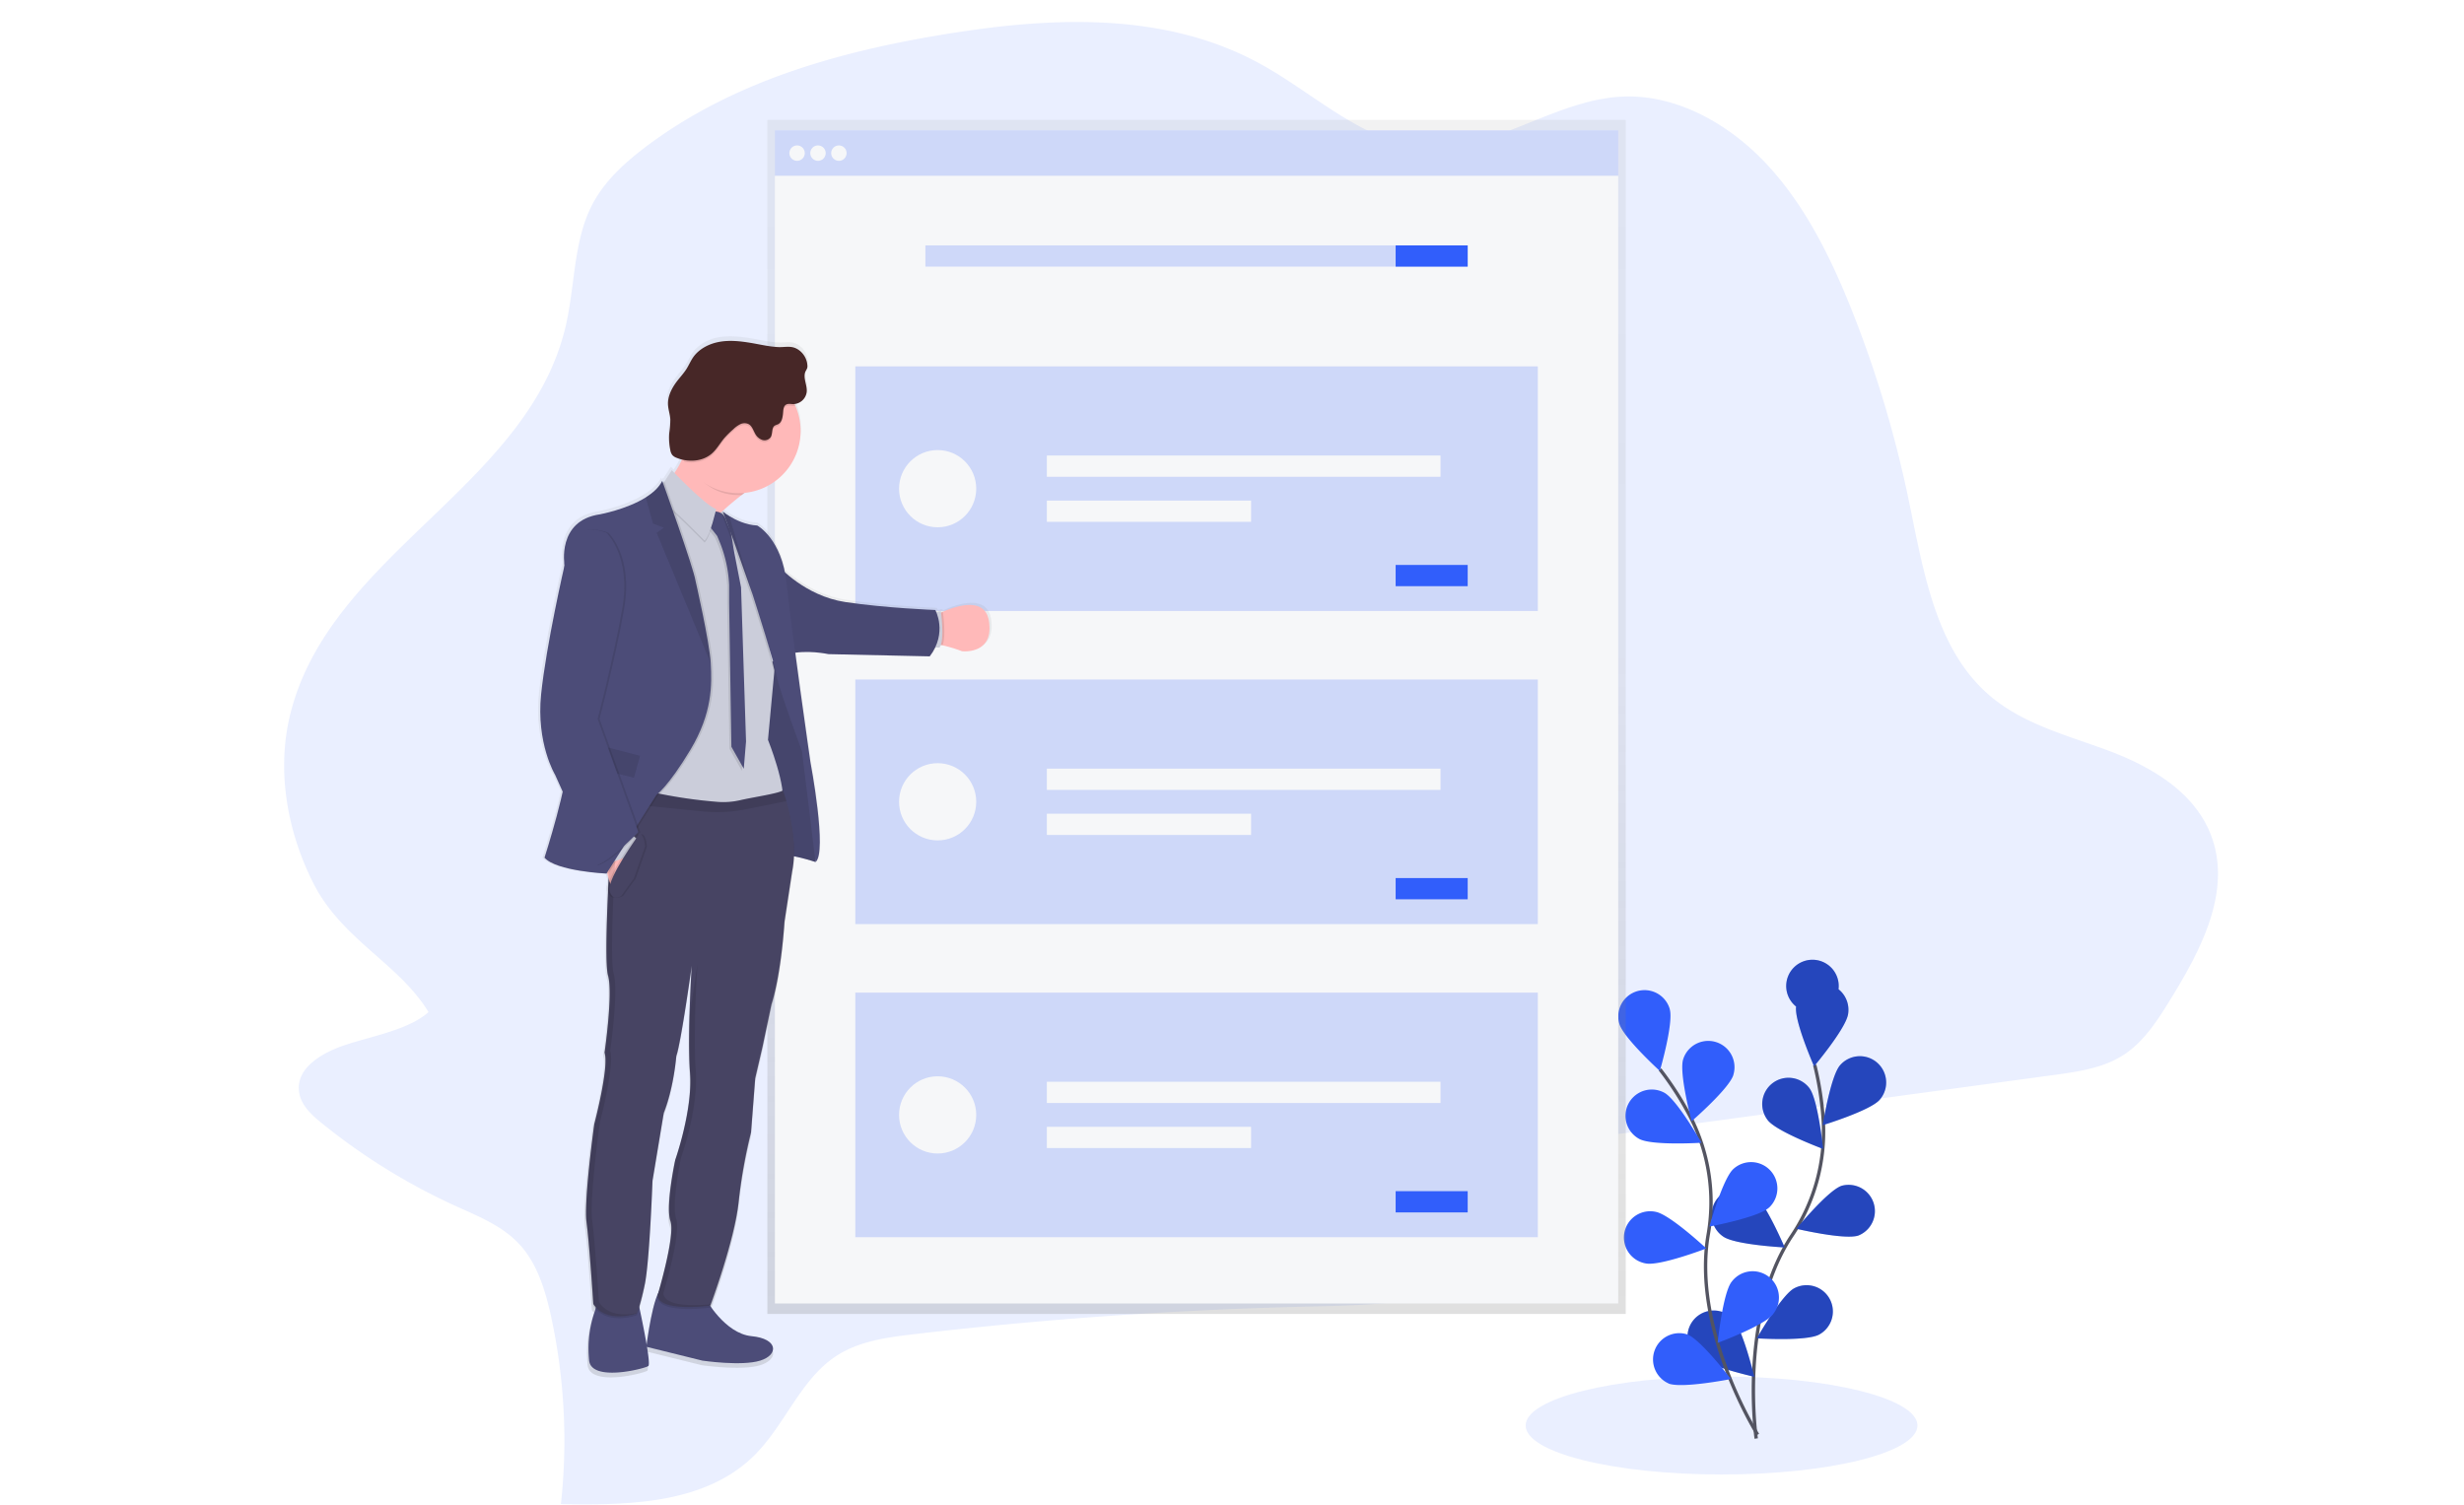 <svg xmlns="http://www.w3.org/2000/svg" width="524" height="320" viewBox="0 0 524 320">
    <defs>
        <linearGradient id="a" x1="50%" x2="50%" y1="100%" y2="0%">
            <stop offset="0%" stop-color="gray" stop-opacity=".25"/>
            <stop offset="54%" stop-color="gray" stop-opacity=".12"/>
            <stop offset="100%" stop-color="gray" stop-opacity=".1"/>
        </linearGradient>
        <linearGradient id="b" x1="50.009%" x2="50.009%" y1="99.993%" y2=".002%">
            <stop offset="0%" stop-color="gray" stop-opacity=".25"/>
            <stop offset="54%" stop-color="gray" stop-opacity=".12"/>
            <stop offset="100%" stop-color="gray" stop-opacity=".1"/>
        </linearGradient>
    </defs>
    <g fill="none" fill-rule="evenodd">
        <g transform="translate(50)">
            <ellipse cx="316.111" cy="303.151" fill="#315EFB" fill-rule="nonzero" opacity=".1" rx="41.66" ry="10.421"/>
            <path fill="#315EFB" fill-rule="nonzero" d="M23.115 222.33c-4.713 1.616-10.433 4.913-9.47 10.154.483 2.657 2.634 4.626 4.678 6.289a132.488 132.488 0 0 0 28.55 17.691c4.882 2.218 10.074 4.251 13.761 8.34 3.688 4.09 5.397 9.806 6.595 15.317a124.56 124.56 0 0 1 2.057 39.742c14.718.281 31.015-.05 41.43-10.658 6.235-6.353 9.577-15.777 16.91-20.694 4.888-3.28 10.914-4.093 16.735-4.776a904.568 904.568 0 0 1 83.08-5.853c11.664-.285 23.582-.385 34.472-4.453 10.89-4.067 20.777-12.958 22.99-25.013.34-1.858.564-3.906 1.834-5.202 1.133-1.162 2.831-1.44 4.418-1.645l95.657-12.958c5.238-.72 10.66-1.487 15.07-4.449 4.267-2.88 7.145-7.48 9.897-11.965 6.307-10.266 12.85-22.677 8.483-34.415-3.493-9.38-12.883-14.784-21.855-18.138-8.973-3.355-18.632-5.713-25.925-12.29-11.095-10.006-13.555-26.618-16.682-41.524a243.222 243.222 0 0 0-11.872-39.555c-4.475-11.281-9.926-22.4-18.049-31.18-8.123-8.779-19.301-15.002-30.677-14.556-14.858.59-27.928 12.177-42.811 10.737-12.57-1.205-22.799-11.284-34.117-17.555-20.092-11.14-43.808-10.161-65.793-6.687-23.312 3.675-46.769 10.107-65.656 24.574-4.317 3.311-8.447 7.134-10.984 12.116-3.885 7.642-3.55 16.954-5.497 25.445-7.843 34.196-49.892 48.46-58.537 82.408-3.072 12.051-.798 25.121 4.84 36.258 6.061 11.99 18.24 17.102 24.48 27.393-4.172 3.812-12.486 5.205-18.012 7.102z" opacity=".1"/>
            <path stroke="#535461" stroke-width=".72" d="M323.48 305.922s-3.77-25.989 7.554-43.094a39.79 39.79 0 0 0 6.72-24.253c-.24-4.08-.854-8.13-1.834-12.099"/>
            <path fill="#315EFB" fill-rule="nonzero" d="M343.022 215.645c-.436 3.056-7.235 11.127-7.235 11.127s-4.249-9.658-3.824-12.714a5.585 5.585 0 1 1 9.023-3.682 5.592 5.592 0 0 1 2.036 5.27zM349.742 233.884c-2.03 2.326-12.12 5.4-12.12 5.4s1.669-10.439 3.694-12.75a5.586 5.586 0 0 1 9.499 1.86 5.593 5.593 0 0 1-1.073 5.487v.003zM345.209 262.753c-2.925.986-13.189-1.44-13.189-1.44s6.699-8.157 9.624-9.14a5.591 5.591 0 0 1 3.565 10.58zM336.848 283.825c-2.716 1.465-13.243.791-13.243.791s5.224-9.168 7.94-10.633a5.586 5.586 0 0 1 7.57 2.268 5.592 5.592 0 0 1-2.267 7.574zM325.926 238.215c1.885 2.444 11.778 6.119 11.778 6.119s-1.05-10.504-2.935-12.959a5.586 5.586 0 0 0-7.84-1.004 5.593 5.593 0 0 0-1.003 7.844zM316.471 262.98c2.519 1.767 13.063 2.307 13.063 2.307s-4.137-9.719-6.67-11.476a5.585 5.585 0 0 0-8.836 4.086 5.591 5.591 0 0 0 2.443 5.083zM310.582 288.313c2.194 2.16 12.487 4.482 12.487 4.482s-2.439-10.27-4.637-12.43a5.585 5.585 0 0 0-9.395 2.535 5.592 5.592 0 0 0 1.545 5.42v-.007z"/>
            <path fill="#000" fill-rule="nonzero" d="M343.022 215.645c-.436 3.056-7.235 11.127-7.235 11.127s-4.249-9.658-3.824-12.714a5.585 5.585 0 1 1 9.023-3.682 5.592 5.592 0 0 1 2.036 5.27zM349.742 233.884c-2.03 2.326-12.12 5.4-12.12 5.4s1.669-10.439 3.694-12.75a5.586 5.586 0 0 1 9.499 1.86 5.593 5.593 0 0 1-1.073 5.487v.003zM345.209 262.753c-2.925.986-13.189-1.44-13.189-1.44s6.699-8.157 9.624-9.14a5.591 5.591 0 0 1 3.565 10.58zM336.848 283.825c-2.716 1.465-13.243.791-13.243.791s5.224-9.168 7.94-10.633a5.586 5.586 0 0 1 7.57 2.268 5.592 5.592 0 0 1-2.267 7.574zM325.926 238.215c1.885 2.444 11.778 6.119 11.778 6.119s-1.05-10.504-2.935-12.959a5.586 5.586 0 0 0-7.84-1.004 5.593 5.593 0 0 0-1.003 7.844zM316.471 262.98c2.519 1.767 13.063 2.307 13.063 2.307s-4.137-9.719-6.67-11.476a5.585 5.585 0 0 0-8.836 4.086 5.591 5.591 0 0 0 2.443 5.083zM310.582 288.313c2.194 2.16 12.487 4.482 12.487 4.482s-2.439-10.27-4.637-12.43a5.585 5.585 0 0 0-9.395 2.535 5.592 5.592 0 0 0 1.545 5.42v-.007z" opacity=".25"/>
            <path stroke="#535461" stroke-width=".72" d="M323.789 305.098s-13.973-22.231-10.53-42.475a39.794 39.794 0 0 0-3.666-24.89 66.773 66.773 0 0 0-6.58-10.317"/>
            <path fill="#315EFB" fill-rule="nonzero" d="M305.1 214.648c.834 2.974-2.113 13.106-2.113 13.106s-7.806-7.098-8.634-10.078a5.594 5.594 0 0 1 1.375-5.42 5.587 5.587 0 0 1 9.382 2.382l-.01.01zM318.626 228.6c-.91 2.948-8.89 9.852-8.89 9.852s-2.698-10.2-1.798-13.153a5.587 5.587 0 1 1 10.677 3.301h.011zM326.167 256.835c-2.274 2.084-12.646 4.014-12.646 4.014s2.82-10.17 5.094-12.239a5.587 5.587 0 0 1 7.897.342 5.594 5.594 0 0 1-.342 7.901l-.003-.018zM327.066 279.483c-1.889 2.441-11.786 6.095-11.786 6.095s1.08-10.5 2.95-12.959a5.586 5.586 0 0 1 9.685 1.238 5.593 5.593 0 0 1-.849 5.601v.025zM298.61 242.21c2.712 1.472 13.238.814 13.238.814s-5.21-9.176-7.914-10.644a5.585 5.585 0 0 0-5.586.15 5.591 5.591 0 0 0 .261 9.68zM299.994 268.688c3.03.59 12.88-3.185 12.88-3.185s-7.717-7.2-10.746-7.786a5.585 5.585 0 0 0-5.383 1.76 5.592 5.592 0 0 0 3.25 9.211zM304.869 294.238c2.878 1.08 13.232-.968 13.232-.968s-6.39-8.394-9.275-9.489a5.586 5.586 0 0 0-6.925 3.342 5.591 5.591 0 0 0 2.968 7.097v.018z"/>
            <path fill="url(#a)" fill-rule="nonzero" d="M113.192 25.496v253.933h182.543V25.496z"/>
            <path fill="#F6F7F9" fill-rule="nonzero" d="M114.793 27.724h179.341v9.679H114.793z"/>
            <path fill="#315EFB" fill-rule="nonzero" d="M114.793 27.724h179.34v9.679h-179.34z" opacity=".2"/>
            <path fill="#F6F7F9" fill-rule="nonzero" d="M114.793 37.403h179.341v239.798H114.793z"/>
            <ellipse cx="119.509" cy="32.565" fill="#F6F7F9" fill-rule="nonzero" rx="1.641" ry="1.641"/>
            <ellipse cx="123.956" cy="32.565" fill="#F6F7F9" fill-rule="nonzero" rx="1.641" ry="1.641"/>
            <ellipse cx="128.402" cy="32.565" fill="#F6F7F9" fill-rule="nonzero" rx="1.641" ry="1.641"/>
            <path fill="#315EFB" fill-rule="nonzero" d="M146.8 52.187h115.322v4.517H146.8z" opacity=".2"/>
            <path fill="#315EFB" fill-rule="nonzero" d="M246.8 52.186h15.322v4.517H246.8z"/>
            <path fill="#315EFB" fill-rule="nonzero" d="M131.892 77.92h145.142v52.01H131.892z" opacity=".2"/>
            <path fill="#F6F7F9" fill-rule="nonzero" d="M172.624 96.875h83.72v4.517h-83.72zM172.624 106.457h43.434v4.517h-43.434z"/>
            <path fill="#315EFB" fill-rule="nonzero" d="M246.8 120.142h15.322v4.517H246.8z"/>
            <ellipse cx="149.402" cy="103.923" fill="#F6F7F9" fill-rule="nonzero" rx="8.206" ry="8.211"/>
            <path fill="#315EFB" fill-rule="nonzero" d="M131.892 144.508h145.142v52.01H131.892z" opacity=".2"/>
            <path fill="#F6F7F9" fill-rule="nonzero" d="M172.624 163.463h83.72v4.517h-83.72zM172.624 173.045h43.434v4.517h-43.434z"/>
            <path fill="#315EFB" fill-rule="nonzero" d="M246.8 186.73h15.322v4.517H246.8z"/>
            <ellipse cx="149.402" cy="170.511" fill="#F6F7F9" fill-rule="nonzero" rx="8.206" ry="8.211"/>
            <path fill="#315EFB" fill-rule="nonzero" d="M131.892 211.096h145.142v52.01H131.892z" opacity=".2"/>
            <path fill="#F6F7F9" fill-rule="nonzero" d="M172.624 230.051h83.72v4.517h-83.72zM172.624 239.633h43.434v4.517h-43.434z"/>
            <path fill="#315EFB" fill-rule="nonzero" d="M246.8 253.318h15.322v4.517H246.8z"/>
            <ellipse cx="149.402" cy="237.099" fill="#F6F7F9" fill-rule="nonzero" rx="8.206" ry="8.211"/>
            <path fill="url(#b)" fill-rule="nonzero" d="M69.272 168.243c-1.392 6.339-3.903 14.15-3.903 14.15 2.482 2.897 13.31 3.416 13.31 3.416l.019-.022h.169c.075.4.162.785.266 1.152-.02.362-.037.73-.054 1.101a3.007 3.007 0 0 0-.155 1.354c.022.102.048.203.08.302-.26 5.738-.443 11.857-.285 15.392.001 1.001.104 2 .306 2.98.188.749.294 1.515.317 2.286.176 5.173-1.08 13.862-1.08 13.862l.05.18a13.26 13.26 0 0 1-.035.234c.109.35.17.713.183 1.08.094 4.362-2.406 13.854-2.406 13.854s-2.022 14.597-1.735 20.158c.01.444.042.887.098 1.328.618 4.626 1.439 17.54 1.439 17.54.143.214.3.417.471.61-.072.287-.158.579-.252.867a24.345 24.345 0 0 0-1.205 9.042c.025.36.054.752.09 1.148.414 4.766 11.937 1.8 12.696 1.245.259-.19.075-1.918-.28-4.11l11.871 2.933s8.419 1.246 12.423 0c4.004-1.245 3.864-4.68-1.864-5.244-4.011-.389-7.195-4.125-8.767-6.332.608-1.66 5.166-14.254 6.004-22.05.543-5.038 1.431-10.031 2.659-14.946l.896-11.601 1.59-6.84 1.896-9.042c2.14-6.63 2.795-17.713 2.795-17.713l1.655-10.874c.23-1.182.36-2.381.385-3.585a40.16 40.16 0 0 1 4.587 1.227c2.59-2.016-1.08-21.439-1.08-21.439s-1.766-12.267-3.262-23.45c3.428-.516 7.145.29 7.145.29l21.74.48c.452-.593.842-1.23 1.166-1.901h.931c.116-.161.207-.338.27-.526l.385.072c1.413.327 2.803.75 4.159 1.264 0 0 6.857.828 5.82-6.368-.769-5.363-6.87-3.416-9.921-2.084l-.385.176-.047-.316-.982.18c-.061-.15-.13-.297-.205-.44 0 0-10.664-.414-19.309-1.71-6.148-.92-10.792-4.438-12.976-6.389-1.515-7.692-5.915-10.028-5.915-10.028-2.442-.122-4.644-1.199-5.997-2.03a12.674 12.674 0 0 1-1.403-.972l-.237.137-.03-.025a68.66 68.66 0 0 1 4.318-3.657l.6-.465a13.336 13.336 0 0 0 10.22-6.557 13.35 13.35 0 0 0 .674-12.128c-.057-.13-.126-.26-.187-.385a2.994 2.994 0 0 0 2.64-2.603c.134-1.508-.906-3.113-.226-4.467.125-.2.233-.411.324-.63.056-.206.073-.42.05-.633a4.46 4.46 0 0 0-1.798-3.24c-1.544-1.12-2.914-.55-4.602-.648-1.95-.111-3.882-.583-5.803-.9-2.205-.36-4.464-.604-6.666-.22-2.202.386-4.357 1.466-5.634 3.302-.547.784-.917 1.68-1.439 2.49-.586.936-1.346 1.746-2.018 2.617-1.134 1.465-2.05 3.222-1.961 5.072.05 1.048.421 2.055.493 3.103.003.976-.069 1.95-.216 2.916a12.77 12.77 0 0 0 .212 3.718c.051.383.197.747.425 1.058.257.276.578.482.935.601.374.148.757.268 1.148.36a16.449 16.449 0 0 1-1.608 2.898l-.583-.605-1.576 2.462-.061-.165a5.517 5.517 0 0 1-.252.45l-.162-.45c-.698 1.4-2.004 2.57-3.529 3.534-4.123 2.592-9.875 3.665-9.875 3.665-9.268 1.346-7.555 10.924-7.555 10.924s-3.933 17.091-5.037 27.656c-1.105 10.564 3 17.296 3 17.296l1.648 3.628zm44.197-31.237c.36 1.177.676 2.293.946 3.268l-.173.069c-.198-.904-.467-2.063-.762-3.337h-.011zm-10.196-28.678l-.05.033.046-.047.004.014zM87.29 286.913c-.453-2.71-1.13-5.983-1.547-7.937.295-.961.687-2.43 1.148-4.615 1.036-4.899 1.654-22.234 1.654-22.234l2.418-14.564c2.209-5.594 2.691-12.238 2.691-12.238.889-2.347 2.943-16.713 3.27-19.02a329.311 329.311 0 0 0-.435 10.118v.122c-.09 3.388-.115 7.02 0 10.032.032.846.076 1.649.133 2.39.018.191.029.39.036.584.26 7.81-3.238 17.637-3.238 17.637s-1.558 7.286-1.327 11.357a7.498 7.498 0 0 0 .31 2.16c.102.324.161.66.175 1 .065 3.895-2.234 12.07-2.82 14.075-1.28 2.642-2.234 9.376-2.468 11.133z"/>
            <path fill="#4C4C78" fill-rule="nonzero" d="M100.114 276.283s4.037 7.322 9.714 7.87c5.677.546 5.814 3.959 1.846 5.2-3.969 1.242-12.312 0-12.312 0l-11.9-2.94s1.439-11.77 3.349-12.386c1.91-.616 9.303 2.256 9.303 2.256z"/>
            <path fill="#4C4C78" fill-rule="nonzero" d="M85.612 276.406s3.012 13.549 2.26 14.1c-.752.55-12.175 3.487-12.592-1.235a35.631 35.631 0 0 1-.086-1.138 24 24 0 0 1 1.194-8.963 7.43 7.43 0 0 0 .464-2.764c-.198-1.9 8.76 0 8.76 0z"/>
            <path fill="#FFB9B9" fill-rule="nonzero" d="M89.343 104.876s9.232 22.678 7.591 15.407c-1.08-4.831 5.94-11.242 10.793-15.01 2.471-1.923 4.385-3.157 4.385-3.157s-17.34-20.223-16.11-11.497c.337 2.389.01 4.825-.946 7.04a18.457 18.457 0 0 1-5.713 7.217zM148.337 137.103a5.304 5.304 0 0 1 2.112.133c1.4.322 2.776.741 4.119 1.253 0 0 6.8.82 5.756-6.31-.763-5.32-6.807-3.39-9.832-2.066-1.03.45-1.713.831-1.713.831l-.442 6.16z"/>
            <path fill="#000" fill-rule="nonzero" d="M148.337 137.103a5.304 5.304 0 0 1 2.112.133c.737-1.868.176-6.292.057-7.123-1.029.45-1.712.831-1.712.831l-.457 6.16z" opacity=".1"/>
            <path fill="#CBCDDA" fill-rule="nonzero" d="M148.3 130.31l1.778-.327s.914 6.12-.277 7.718h-2.047l.547-7.39z"/>
            <path fill="#4C4C78" fill-rule="nonzero" d="M112.63 141.466s5.44-3.24 6.088.853c.647 4.093 1.507 11.123 1.507 11.123l1.504 8.93 1.95 17.897-.274 3.045s-5.781-1.936-7.148-1.267c-1.367.67-2.465-7.508-2.465-7.508l-2.255-8.488-.36-17.998 1.453-6.587z"/>
            <path fill="#000" fill-rule="nonzero" d="M112.63 141.466s5.44-3.24 6.088.853c.647 4.093 1.507 11.123 1.507 11.123l1.504 8.93 1.95 17.897-.274 3.045s-5.781-1.936-7.148-1.267c-1.367.67-2.465-7.508-2.465-7.508l-2.255-8.488-.36-17.998 1.453-6.587z" opacity=".1"/>
            <path fill="#4C4C78" fill-rule="nonzero" d="M115.555 120.387s5.645 6.364 14.21 7.649c8.567 1.285 19.137 1.692 19.137 1.692s2.665 4.773-1.18 9.855l-21.547-.475s-4.77-1.036-8.465 0l-2.155-18.721z"/>
            <path fill="#000" fill-rule="nonzero" d="M115.555 120.387s5.645 6.364 14.21 7.649c8.567 1.285 19.137 1.692 19.137 1.692s2.665 4.773-1.18 9.855l-21.547-.475s-4.77-1.036-8.465 0l-2.155-18.721z" opacity=".05"/>
            <path fill="#000" fill-rule="nonzero" d="M95.977 97.461c2.105 4.503 5.756 7.826 11.066 7.826h.691c2.472-1.922 4.386-3.157 4.386-3.157S94.78 81.908 96.01 90.633c.377 2.653.813 4.823-.033 6.828z" opacity=".1"/>
            <path fill="#FFB9B9" fill-rule="nonzero" d="M93.826 91.652c-.002 7.304 5.914 13.226 13.214 13.228 7.3.002 13.219-5.917 13.221-13.221.002-7.304-5.914-13.226-13.214-13.228a13.185 13.185 0 0 0-9.356 3.862 13.2 13.2 0 0 0-3.865 9.359z"/>
            <path fill="#CBCDDA" fill-rule="nonzero" d="M85.75 172.465s29.478 2.603 30.579-1.162c1.1-3.766-3.008-13.96-3.008-13.96l1.317-14.236.05-.547s-3.684-15.399-3.561-16.615c.126-1.105-5.947-14.039-7.196-16.67l-.226-.475-.234.137-.1.061-1.44.842-5.71-1.346-6.87-3.6-.652 39.38-2.95 28.191z"/>
            <path fill="#000" fill-rule="nonzero" d="M101.071 109.264s2.019-.547 2.806 1.473c.304.862.665 1.704 1.08 2.52l.788 4.679 1.439 7.39 1.057 32.755-.475 5.832-2.633-4.68-.478-30.596v-3.815a27.625 27.625 0 0 0-2.195-9.56l-.36-.861-2.291-2.94 1.262-2.197z" opacity=".1"/>
            <path fill="#4C4C78" fill-rule="nonzero" d="M101.481 108.854s2.019-.547 2.807 1.472c.303.863.664 1.705 1.079 2.52l.788 4.68 1.439 7.39 1.061 32.755-.482 5.817-2.633-4.68-.479-30.596v-3.815a27.621 27.621 0 0 0-2.19-9.56l-.36-.86-2.3-2.93 1.27-2.193z"/>
            <path fill="#000" fill-rule="nonzero" d="M92.865 100.388s6.976 7.393 9.437 8.279c0 0-1.23 5.612-2.461 6.706 0 0-7.321-7.47-8.634-8.074l-1.08-2.66 2.738-4.251z" opacity=".1"/>
            <path fill="#CBCDDA" fill-rule="nonzero" d="M92.865 99.992s6.976 7.393 9.437 8.279c0 0-1.23 5.612-2.461 6.706 0 0-7.321-7.47-8.634-8.074l-1.08-2.66 2.738-4.251z"/>
            <path fill="#000" fill-rule="nonzero" d="M103.298 108.793l.072.19 2.238 5.997 3.993 11.325s.04.115.108.33c.662 2.06 4.224 13.236 4.925 16.487l.05-.547s-3.68-15.414-3.557-16.63c.126-1.105-5.947-14.039-7.196-16.67a6.312 6.312 0 0 1-.46-.338l-.173-.144z" opacity=".1"/>
            <path fill="#4C4C78" fill-rule="nonzero" d="M103.705 108.786l2.31 6.194 3.996 11.325s.04.115.108.33c.702 2.196 4.699 14.723 5.037 17.016.36 2.52 5.396 16.119 5.396 16.119l2.879 23.559c2.565-2.002-1.08-21.238-1.08-21.238s-4.105-28.537-5.076-38.029c-.971-9.492-6.235-12.3-6.235-12.3-2.42-.122-4.601-1.187-5.943-2.012-.485-.29-.95-.612-1.392-.964z"/>
            <path fill="#000" fill-rule="nonzero" d="M74.74 260.337c.616 4.586 1.44 17.386 1.44 17.386 2.878 4.32 9.235 1.984 9.235 1.984s.68-1.303 1.705-6.163 1.644-22.036 1.644-22.036l2.396-14.438c2.187-5.543 2.666-12.113 2.666-12.113.957-2.52 3.284-19.164 3.284-19.164s-.96 14.92-.36 22.79c.601 7.868-3.144 18.48-3.144 18.48s-2.122 9.923-1.025 13c1.097 3.079-2.738 15.81-2.738 15.81.342 3.697 11.218 2.189 11.218 2.189s5.13-13.754 6.018-22.037a109.43 109.43 0 0 1 2.637-14.816l.885-11.497 1.576-6.774 1.882-8.963c2.119-6.573 2.77-17.555 2.77-17.555l1.64-10.777c1.08-5.33-.313-11.58-1.248-14.862-.403-1.415-.72-2.282-.72-2.282-.942.67-6.338 1.44-9.13 2.09-1.533.352-3.109.473-4.677.36a103.86 103.86 0 0 1-20.83-3.811l-.72-.216-.144 1.231-.338 2.937-.597 5.209s-1.85 27.785-.756 31.55c1.094 3.765-.752 16.41-.752 16.41 1.026 3.002-2.187 15.205-2.187 15.205s-2.245 16.291-1.63 20.873z" opacity=".1"/>
            <path fill="#474463" fill-rule="nonzero" d="M74.74 259.927c.616 4.586 1.44 17.386 1.44 17.386 2.878 4.32 9.235 1.983 9.235 1.983s.68-1.303 1.705-6.162c1.025-4.86 1.644-22.037 1.644-22.037l2.396-14.437c2.187-5.544 2.666-12.113 2.666-12.113.957-2.52 3.284-19.164 3.284-19.164s-.96 14.92-.36 22.789c.601 7.868-3.144 18.48-3.144 18.48s-2.122 9.924-1.025 13.002c1.097 3.077-2.738 15.809-2.738 15.809.342 3.697 11.218 2.188 11.218 2.188s5.13-13.754 6.018-22.036a109.43 109.43 0 0 1 2.637-14.816l.885-11.497 1.576-6.774 1.882-8.963c2.119-6.573 2.77-17.555 2.77-17.555l1.64-10.78c1.08-5.328-.313-11.577-1.248-14.86-.403-1.414-.72-2.282-.72-2.282-.942.67-6.338 1.44-9.13 2.092-1.533.35-3.109.472-4.677.36a103.86 103.86 0 0 1-20.83-3.812l-.72-.216-.144 1.23-.338 2.938-.597 5.208s-1.85 27.785-.756 31.55c1.094 3.766-.74 16.414-.74 16.414 1.025 3.002-2.188 15.205-2.188 15.205s-2.256 16.288-1.64 20.87z"/>
            <path fill="#000" fill-rule="nonzero" d="M93.826 91.652c-.001 2.307.603 4.575 1.752 6.576 2.058.36 4.249-.036 5.806-1.4 1.054-.929 1.734-2.2 2.641-3.276a19.249 19.249 0 0 1 1.889-1.864c.436-.437.939-.801 1.49-1.08a2.02 2.02 0 0 1 1.798-.022c.72.407.978 1.31 1.389 2.034.317.618.859 1.09 1.514 1.321.67.21 1.399-.039 1.799-.615.446-.77.119-1.973.87-2.441.198-.098.403-.18.612-.248.968-.44 1.08-1.739 1.159-2.797.043-.522.154-1.112.593-1.393.44-.281 1.011-.14 1.533-.126.154.003.309-.01.46-.04a13.216 13.216 0 0 0-25.302 5.36l-.003.01z" opacity=".1"/>
            <path fill="#472727" fill-rule="nonzero" d="M119.923 74.471a4.392 4.392 0 0 1 1.78 3.196c.025.212.01.425-.046.63a4.68 4.68 0 0 1-.32.627c-.677 1.339.36 2.93.223 4.427a2.943 2.943 0 0 1-2.878 2.585c-.522 0-1.08-.155-1.533.126-.453.28-.55.87-.594 1.393-.082 1.062-.19 2.361-1.158 2.797-.21.07-.413.154-.612.251-.751.468-.42 1.674-.87 2.437a1.6 1.6 0 0 1-1.799.62 2.727 2.727 0 0 1-1.515-1.322c-.413-.72-.662-1.627-1.388-2.033a2.032 2.032 0 0 0-1.8.018c-.55.279-1.052.643-1.488 1.08a19.659 19.659 0 0 0-1.89 1.864c-.906 1.08-1.586 2.347-2.643 3.276-1.986 1.746-5.037 1.918-7.484.925a2.288 2.288 0 0 1-.928-.594c-.23-.313-.379-.68-.431-1.066a12.8 12.8 0 0 1-.213-3.686c.147-.952.219-1.915.216-2.88-.068-1.036-.439-2.036-.49-3.073-.089-1.832.821-3.575 1.944-5.04.669-.863 1.42-1.666 2-2.591.504-.803.87-1.692 1.414-2.47 1.266-1.8 3.403-2.88 5.583-3.271 2.18-.393 4.422-.144 6.61.215 1.902.317 3.816.782 5.755.893 1.666.101 3.026-.464 4.555.666z"/>
            <path fill="#000" fill-rule="nonzero" d="M103.705 108.786l2.31 6.194 3.996 11.325s.04.115.108.33l-5.036-16.885c-.48-.29-.94-.613-1.378-.964z" opacity=".1"/>
            <path fill="#FFB9B9" fill-rule="nonzero" d="M78.741 179.654s-.241 7.49 1.777 9.358l5.368-10.129-4.512-2.185-2.633 2.956z"/>
            <path fill="#000" fill-rule="nonzero" d="M66.207 182.39c2.464 2.879 13.182 3.386 13.182 3.386l10.623-16.73s2.519-1.746 7.228-9.6c4.71-7.855 4.565-13.909 4.317-18.426-.248-4.518-3.238-17.505-3.238-17.505-.457-2.923-7.073-21.237-7.073-21.237-.694 1.389-1.986 2.544-3.5 3.502-4.084 2.56-9.793 3.607-9.793 3.607-9.185 1.335-7.49 10.83-7.49 10.83s-.112 36.921.464 41.334c.576 4.413-4.72 20.838-4.72 20.838z" opacity=".1"/>
            <path fill="#CBCDDA" fill-rule="nonzero" d="M78.604 181.09l.306 2.735 3.73-1.367 2.735-4.14-2.05-1.609z"/>
            <path fill="#000" fill-rule="nonzero" d="M78.734 170.482l1.95.198 18.808 1.879c3.018.303 6.064.154 9.037-.443l8.717-1.746c-.403-1.414-.72-2.282-.72-2.282-.942.67-6.338 1.44-9.13 2.092-1.533.35-3.109.472-4.677.36a103.86 103.86 0 0 1-20.855-3.812l-.85 1.015-2.28 2.739z" opacity=".1"/>
            <g fill="#000" fill-rule="nonzero" opacity=".1">
                <path d="M116.31 168.193a1.96 1.96 0 0 0 .184-.105l.018.05-.201.055zM76.363 239.053s3.216-12.202 2.187-15.204c0 0 1.85-12.645.752-16.41-1.097-3.766.756-31.55.756-31.55l.608-5.21.36-2.936.143-1.231s.245.079.72.216l.435.13-.1.481-.342 2.938-.608 5.208s-1.846 27.782-.756 31.55c1.09 3.769-.748 16.41-.748 16.41 1.025 3.003-2.187 15.205-2.187 15.205s-2.26 16.292-1.645 20.878c.616 4.585 1.44 17.382 1.44 17.382 2.097 3.153 6.058 2.757 8.037 2.314-.022.054-.036.083-.036.083s-6.361 2.325-9.236-1.983c0 0-.82-12.8-1.439-17.386-.618-4.586 1.659-20.885 1.659-20.885zM92.574 259.654c-1.08-3.078 1.029-13.002 1.029-13.002s3.756-10.608 3.14-18.48c-.255-3.28-.237-7.779-.13-11.915a554.849 554.849 0 0 0 1.706-11.284s-.96 14.916-.342 22.789c.62 7.872-3.144 18.48-3.144 18.48s-2.123 9.924-1.025 13.001c1.097 3.078-2.738 15.81-2.738 15.81.273 2.962 7.303 2.584 10.073 2.314l-.104.284s-10.876 1.509-11.214-2.188c.015 0 3.842-12.735 2.749-15.81z"/>
            </g>
            <path fill="#4C4C78" fill-rule="nonzero" d="M65.797 182.39c2.464 2.879 13.181 3.386 13.181 3.386l10.62-16.73s2.519-1.746 7.232-9.6c4.713-7.855 4.565-13.909 4.317-18.426-.248-4.518-3.238-17.505-3.238-17.505-.457-2.923-7.073-21.237-7.073-21.237-.694 1.389-1.986 2.544-3.5 3.502-4.087 2.56-9.79 3.607-9.79 3.607-9.184 1.335-7.49 10.83-7.49 10.83s-.1 36.907.464 41.32c.565 4.413-4.723 20.852-4.723 20.852z"/>
            <path fill="#000" fill-rule="nonzero" d="M88.879 111.352l2.31.871-1.54 1.08 11.483 27.717c-.266-4.518-3.237-17.505-3.237-17.505-.457-2.923-7.073-21.237-7.073-21.237-.695 1.389-1.986 2.544-3.5 3.502l1.557 5.572zM86.112 160.727l-11.75-3.027-1.54 4.773 12.006 2.926z" opacity=".1"/>
            <path fill="#000" fill-rule="nonzero" d="M79.389 113.303s5.335 5.04 3.335 16.22-5.231 23.353-5.231 23.353l8.688 24.074s-6.055 6.314-9.03 7.08l-8.67-19.246s-4.051-6.674-2.976-17.141c1.076-10.468 4.976-27.41 4.976-27.41s-.018-10.317 8.908-6.93z" opacity=".1"/>
            <path fill="#4C4C78" fill-rule="nonzero" d="M78.986 113.303s5.335 5.04 3.335 16.22-5.231 23.353-5.231 23.353l8.66 24.074s-6.045 6.314-9.027 7.08l-8.67-19.246s-4.051-6.674-2.976-17.141c1.076-10.468 4.976-27.41 4.976-27.41s0-10.317 8.933-6.93z"/>
            <path fill="#000" fill-rule="nonzero" d="M85.461 177.461s-6.77 9.36-6.256 11.879c.515 2.52 2.497 1.163 2.497 1.163l2.68-3.665L86.778 180s-.237-2.94-1.317-2.538z" opacity=".1"/>
            <path fill="#000" fill-rule="nonzero" d="M86.3 177.461s-6.775 9.36-6.26 11.879c.514 2.52 2.496 1.163 2.496 1.163l2.666-3.661 2.396-6.84s-.234-2.944-1.298-2.54z" opacity=".1"/>
            <path fill="#474463" fill-rule="nonzero" d="M85.886 177.461s-6.77 9.36-6.256 11.879c.514 2.52 2.496 1.163 2.496 1.163l2.666-3.661 2.396-6.84s-.234-2.944-1.302-2.54z"/>
        </g>
        <path d="M0 0h524v320H0z"/>
    </g>
</svg>
